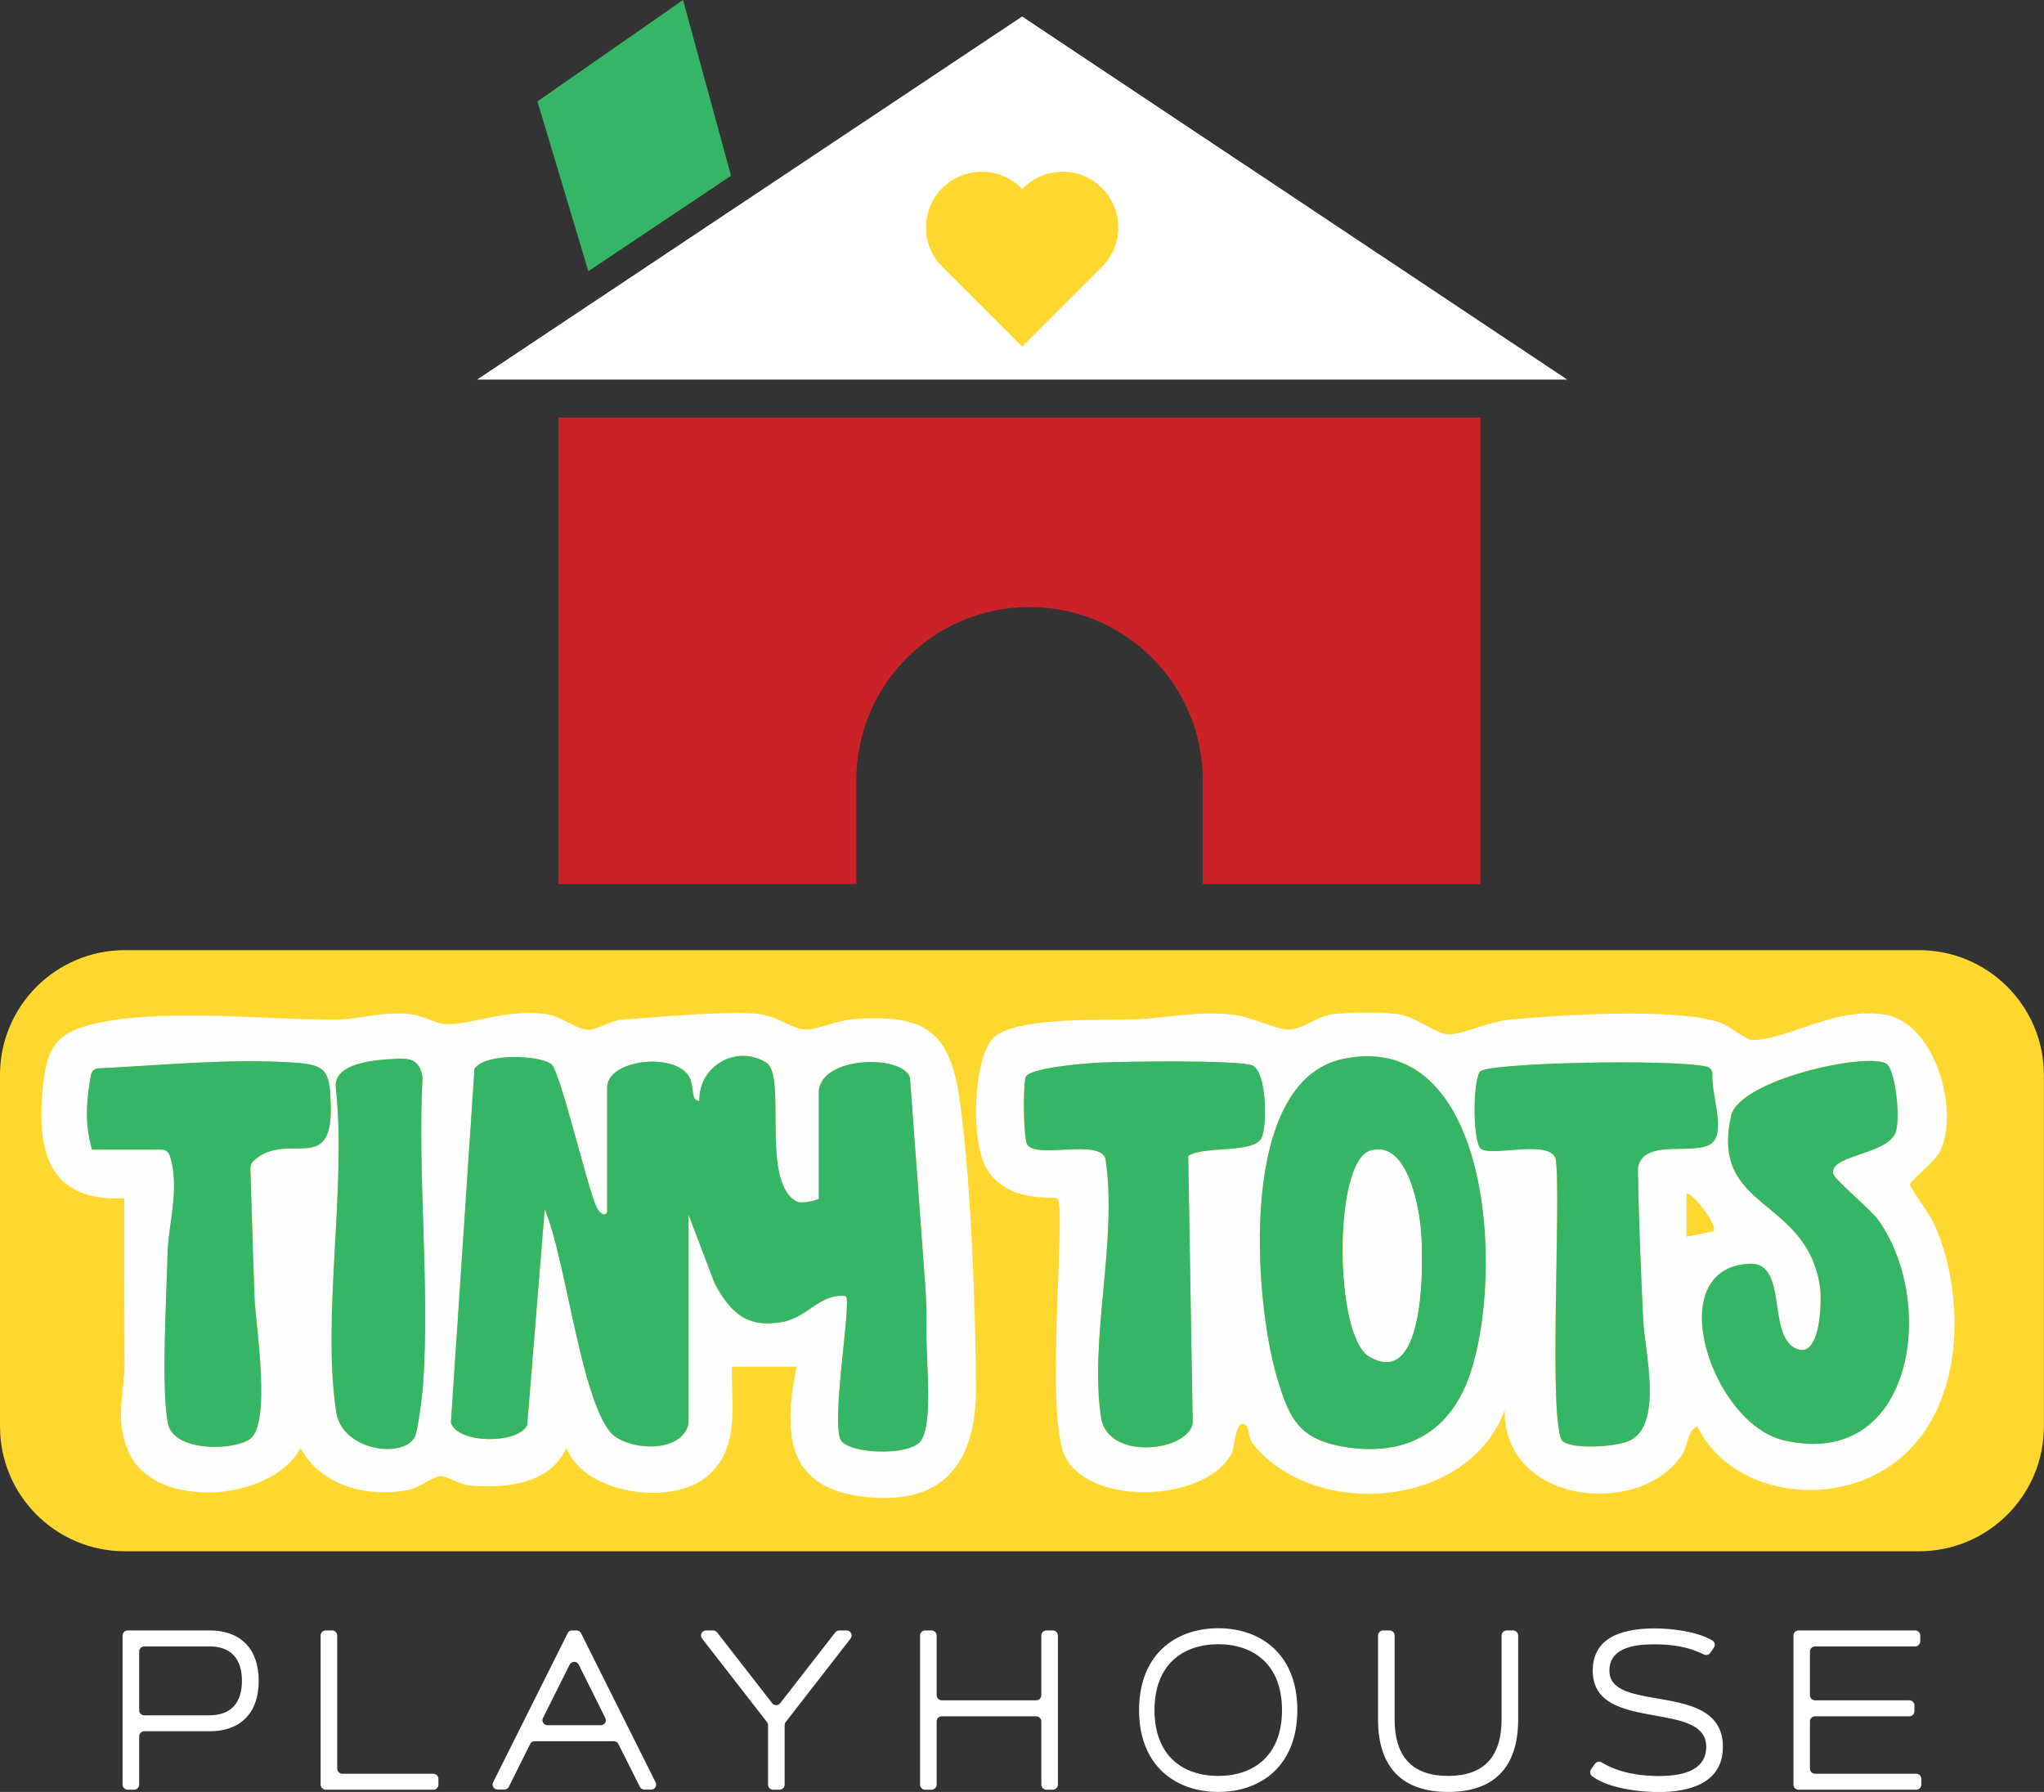 <?xml version="1.0" encoding="UTF-8"?> <svg xmlns="http://www.w3.org/2000/svg" id="Layer_2" width="213.25" height="186.97" viewBox="0 0 213.25 186.97"><rect x="0" y="0" width="213.25" height="186.97" fill="#333333" stroke="none"/><defs><style>.cls-1{fill:#ffd82f;}.cls-2{fill:#ca2227;}.cls-3{fill:#fff;}.cls-4{fill:#fffefe;}.cls-5{fill:#35b666;}</style></defs><g id="Layer_1-2"><path class="cls-1" d="M200.21,99.14H13.03c-7.2,0-13.03,5.83-13.03,13.03v36.66c0,7.2,5.83,13.03,13.03,13.03h187.18c7.2,0,13.03-5.83,13.03-13.03v-36.66c0-7.2-5.84-13.03-13.03-13.03Z"></path><path class="cls-4" d="M177.08,148.83c-1.05.37-.95,2.06-1.69,3.11-4.56,6.49-18.57,4.91-18.4-4.82-3.77,10.26-19.75,11.54-26.24,3.59-.45-.55-.54-1.79-.64-1.89-1.19-1.19-1.31,2.16-1.55,2.68-2.41,5.13-14.47,5.79-17.35.66-2.33-4.15.09-26.18-.89-27.12-.31-.29-5.13.63-7.38-3.1-1.66-2.76-1.45-11.02.55-13.48,1.99-2.46,11.88-1.96,15.02-2.1,3.4-.15,6.42-.9,10.12-.49,1.84.21,4.61,1.54,5.71,1.57,1.43.04,3.08-1.37,4.58-1.6,1.5-.23,5.2-.24,6.77-.05,2.11.26,4.16,2.19,5.55,2.14,1.39-.05,4.3-1.37,6.33-1.55,5.35-.48,17.02-1.24,21.77.28,1.22.39,2.7,1.88,3.58,1.86,3.72-.09,8.46-3.45,13.65-2.67,5.34.81,7.89,10.08,5.85,14.26-.54,1.1-3.16,3.1-3.16,3.52,0,.24,2.16,3.21,2.56,4.13,4.04,9.26,2.76,23.47-8.33,26.99-6.05,1.92-13.51-.02-16.42-5.93h0ZM140.15,110.48c-11.09,2.29-9.31,25.25-6.92,33.25,1.23,4.11,2.17,6.42,6.92,7.22,5.72.97,10.35-.9,12.71-6.26,4.24-9.65,3.29-37.52-12.71-34.21h0ZM123.97,120.61c1.65-1.05,6.58-.25,7.58-1.76.68-1.03.65-6.92-.87-7.66-1.26-.61-13.8-.44-16.15-.3-1.55.09-7.22.54-7.54,1.52-.27.82-.23,6.45.17,7.03,1.06,1.52,7.47-.65,8.16,1.46,1.31,8.46-1.71,18.91-.45,27.04.7,4.49,9,3.55,9.56.59l-.47-27.91h0ZM178.65,112.11c.01-.4-.28-.76-.67-.84-4.02-.82-22.95-.36-23.59.54-.76,1.07-.75,7.52.14,8.08,1.27.8,7.1-1.04,7.76,1.01.63,3.72-.85,28.38.77,29.51,1.2.85,5.4.55,6.81-.03,3.75-1.52,1.7-9.53,1.56-12.6-.24-5.27-.46-10.55-.56-15.82.47-3.51,6.57-1.04,7.96-2.93,1.05-1.43-.25-4.78-.18-6.93h0ZM196.81,110.99c-2-1.27-15.37,1.67-16.21,5.42-2.22,9.87,7.7,8.41,9.25,17.67.27,1.6.11,7.98-2.58,6.57-2.91-1.51-.72-8.97-4.74-8.79-9.33.39-3.99,16.65,3.57,18.42,13.45,3.15,16.06-14.19,9.91-22.92-.8-1.14-4.61-4.27-4.75-4.89-.43-1.94,5.46-1.97,6.47-4.22.62-1.37.02-6.67-.92-7.27ZM178.78,128.45c.38-.55-1.91-3.71-2.82-3.95v4.53l2.82-.57Z"></path><path class="cls-4" d="M83.15,142.6h-6.8c-.07,4.1.93,8.74-2.8,11.62-3.7,2.85-12.57,1.7-14.46-3.15-1.7,3.85-6.44,4.24-10.14,3.92-1.09-.1-2.18-.94-2.97-.96-.79-.02-2.15,1.2-3.43,1.44-4.2.8-9.11-.41-11.19-4.4-2.92,5.56-14.83,6.51-17.76.78-1.76-3.45-.61-6.35-.61-9.53,0-5.76-.05-11.53-.02-17.29-7.86.36-9.18-4.79-8.49-11.59.35-3.41.94-5.35,4.39-6.36,6.86-2.02,18.66-.68,25.88-.68,2.71,0,5.08-.89,7.93-.6,1.46.15,2.85,1.07,3.95,1.07,2.79,0,6.12-1.59,10.2-1.08,1.84.23,3.28,1.64,4.5,1.66,1.08.01,2.26-.94,3.45-1.04,3.63-.27,10.81-.94,14.13-.64,2.25.21,3.73,1.61,5.04,1.65,1.31.04,3.34-.95,5.09-1.08,7.22-.52,10.01,1.04,11.05,8.22,1.21,8.35,1.66,21.46,1.74,29.99.08,8.24-3.51,12.76-12.16,11.56-7.88-1.1-7.85-7.02-6.56-13.53h0ZM41.18,110.48c-2.03.09-6.36.4-6.16,2.95,1.18,10.39-1.49,23.96.06,33.95.61,3.91,6.86,4.88,8.17,2.58.34-.59.79-4.34.87-5.36.75-10.42-.59-21.74-.04-32.26-.41-1.87-1.27-1.94-2.91-1.87h0ZM71.83,148.55v-21.79l2.73,7.17c1.65,3.04,3.33,4.66,7.04,4.01,2.64-.46,3.96-3.04,6.64-2.7.64.62-1.69,13.7-.44,15.15,1.1,1.28,6.65,1.51,8.09.14,1.59-1.52.66-8.68.77-12.2.04-1.26,0-2.52-.1-3.77l-1.62-22.13c-.83-2.47-9.52-2.25-9.52,1.6v11.04c0,.11-1.76.56-2.25.32-3.9-1.92-1.02-13.13-3.21-14.51-3.1-1.95-7.09.34-6.99,4-.97-.08-.45-1.52-1.09-2.58-1.55-2.56-8.53-1.73-8.53,1.17v13.3c-1.61.28-.93-.38-1.28-1.24-.93-2.33-3.63-13.69-4.52-14.47-1.1-.95-6.88-1.24-8.04.46l-2.46,36.92c.66,2.23,7.01,2.28,7.96.26l1.83-22.51c2.18,5.12,3.69,19.33,6.8,23.2,1.57,1.95,7.49,2.43,8.2-.84h0ZM9.59,119.96h7.92c1.47,3.64.05,7.5-.02,11.01-.09,4.36-.68,13.8.04,17.55.56,2.91,6.52,2.88,8.47,1.71,2.4-1.46.69-11.98.58-14.71-.18-4.68-.3-9.36-.46-14.03,3.53-3.98,8.7,1.64,8.39-6.36-.12-3.28-.39-4.02-3.67-4.25-6.84-.48-13.79.27-20.61.59-.36.02-.66.28-.72.63-.5,2.72-.68,5.09.09,7.86h0Z"></path><path class="cls-5" d="M140.15,110.48c16-3.3,16.95,24.56,12.71,34.21-2.36,5.37-6.99,7.24-12.71,6.26-4.75-.81-5.69-3.11-6.92-7.22-2.39-8-4.18-30.96,6.92-33.25h0ZM142.96,120.06c-3.88,1.17-3.75,19.26-.15,21.45,6.03,3.66,5.68-10.38,5.4-13.33-.27-2.79-1.54-9.24-5.26-8.12Z"></path><path class="cls-5" d="M196.81,110.99c.94.6,1.53,5.89.92,7.27-1.01,2.24-6.9,2.28-6.47,4.21.14.62,3.94,3.74,4.75,4.89,6.15,8.74,3.55,26.07-9.91,22.92-7.57-1.77-12.9-18.02-3.57-18.42,4.01-.17,1.83,7.28,4.74,8.8,2.7,1.4,2.85-4.97,2.59-6.57-1.54-9.26-11.46-7.8-9.25-17.67.84-3.75,14.21-6.69,16.21-5.42Z"></path><path class="cls-5" d="M178.05,111.28c.37.08.62.42.6.8-.09,2.15,1.23,5.51.18,6.95-1.38,1.88-7.49-.58-7.95,2.93.09,5.27.31,10.56.56,15.82.14,3.07,2.19,11.08-1.56,12.6-1.41.57-5.61.87-6.81.03-1.61-1.13-.14-25.79-.77-29.51-.67-2.04-6.49-.21-7.76-1.01-.9-.56-.9-7.01-.14-8.08.65-.91,19.8-1.36,23.66-.52h0Z"></path><path class="cls-5" d="M123.97,120.61l.47,27.91c-.56,2.96-8.87,3.9-9.56-.59-1.27-8.13,1.76-18.58.45-27.04-.69-2.11-7.1.07-8.16-1.46-.4-.57-.44-6.21-.17-7.03.32-.98,5.99-1.43,7.54-1.52,2.36-.14,14.89-.31,16.15.3,1.52.74,1.55,6.63.87,7.66-1,1.51-5.93.7-7.58,1.76h0Z"></path><path class="cls-1" d="M178.78,128.45l-2.82.57v-4.53c.91.25,3.21,3.4,2.82,3.95Z"></path><path class="cls-5" d="M71.83,148.54c-.7,3.27-6.63,2.79-8.2.84-3.1-3.87-4.62-18.08-6.8-23.2l-1.83,22.51c-.94,2.01-7.3,1.97-7.96-.26l2.46-36.92c1.15-1.7,6.94-1.41,8.04-.46.89.77,3.59,12.14,4.52,14.47.25.64.49,1.01.85,1.16.2.09.43-.07.43-.29v-12.92c0-2.9,6.97-3.73,8.53-1.17.64,1.06.11,2.5,1.09,2.58-.1-3.66,3.89-5.95,6.99-4,2.19,1.38-.68,12.59,3.22,14.51.49.24,2.25-.2,2.25-.32v-11.04c0-3.85,8.69-4.07,9.52-1.6l1.6,21.79c.11,1.48.13,2.97.12,4.45-.05,3.61.78,10.39-.76,11.86-1.44,1.37-6.98,1.14-8.09-.14-1.25-1.45,1.08-14.53.44-15.15-2.68-.35-4,2.24-6.64,2.7-3.71.65-5.39-.98-7.04-4.01l-2.73-7.17v21.79Z"></path><path class="cls-5" d="M9.59,119.96c-.77-2.76-.59-5.11-.1-7.81.07-.38.39-.66.77-.68,6.8-.32,13.75-1.06,20.57-.59,3.29.23,3.55.96,3.67,4.25.3,7.73-4.51,2.74-8.03,5.98-.24.22-.36.53-.35.85.15,4.51.26,9.04.44,13.55.11,2.73,1.82,13.25-.58,14.71-1.94,1.18-7.91,1.21-8.47-1.71-.72-3.75-.13-13.19-.04-17.55.07-3.31,1.33-6.92.25-10.36-.12-.39-.48-.65-.88-.65h-7.27Z"></path><path class="cls-5" d="M41.18,110.48c1.64-.07,2.5,0,2.91,1.87-.55,10.52.79,21.84.04,32.26-.07,1.01-.53,4.77-.87,5.36-1.31,2.29-7.57,1.33-8.17-2.58-1.55-9.99,1.11-23.57-.06-33.95-.2-2.55,4.13-2.86,6.16-2.95h0Z"></path><path class="cls-4" d="M142.96,120.06c3.72-1.12,4.99,5.33,5.26,8.12.28,2.95.63,16.99-5.4,13.33-3.6-2.18-3.73-20.27.15-21.45Z"></path><path class="cls-3" d="M12.79,170.65c0-.29.24-.53.53-.53h8.57c3.09,0,5.1,1.81,5.1,5.26s-2,5.26-5.1,5.26h-6.84c-.29,0-.53.24-.53.53v5.04c0,.29-.24.53-.53.53h-.67c-.29,0-.53-.24-.53-.53v-15.56h0ZM21.89,178.97c2.15,0,3.35-1.24,3.35-3.59s-1.19-3.59-3.35-3.59h-6.84c-.29,0-.53.24-.53.53v6.13c0,.29.24.53.53.53h6.84Z"></path><path class="cls-3" d="M35.71,185.07h9.5c.29,0,.53.24.53.53v.61c0,.29-.24.53-.53.53h-11.23c-.29,0-.53-.24-.53-.53v-15.56c0-.29.24-.53.53-.53h.67c.29,0,.53.24.53.53v13.89c0,.29.24.53.53.53h0Z"></path><path class="cls-3" d="M59.67,170.12h.48c.2,0,.38.11.47.29l7.78,15.56c.18.35-.08.76-.47.76h-.7c-.2,0-.38-.11-.47-.29l-2.24-4.47c-.09-.18-.27-.29-.47-.29h-8.27c-.2,0-.39.11-.47.29l-2.22,4.46c-.09.18-.27.29-.47.29h-.7c-.39,0-.65-.41-.47-.76l7.78-15.56c.09-.18.27-.29.47-.29h0ZM57.13,180.01h5.55c.39,0,.65-.41.47-.76l-2.77-5.56c-.19-.39-.75-.39-.95,0l-2.78,5.56c-.18.35.08.76.47.76h0Z"></path><path class="cls-3" d="M73.64,170.12h.76c.16,0,.32.08.42.21l5.74,7.38c.21.28.62.28.84,0l5.74-7.38c.1-.13.25-.21.42-.21h.76c.44,0,.69.51.42.85l-6.77,8.71c-.07.1-.11.21-.11.33v6.2c0,.29-.24.53-.53.53h-.67c-.29,0-.53-.24-.53-.53v-6.2c0-.12-.04-.23-.11-.33l-6.77-8.71c-.27-.35-.02-.85.42-.85h0Z"></path><path class="cls-3" d="M95.99,186.21v-15.56c0-.29.24-.53.53-.53h.67c.29,0,.53.24.53.53v6.23c0,.29.24.53.53.53h9.86c.29,0,.53-.24.53-.53v-6.23c0-.29.24-.53.53-.53h.67c.29,0,.53.24.53.53v15.56c0,.29-.24.53-.53.53h-.67c-.29,0-.53-.24-.53-.53v-6.6c0-.29-.24-.53-.53-.53h-9.86c-.29,0-.53.24-.53.53v6.6c0,.29-.24.53-.53.53h-.67c-.29,0-.53-.24-.53-.53Z"></path><path class="cls-3" d="M127.1,169.89c4.45,0,8.25,2.73,8.25,8.54s-3.8,8.54-8.25,8.54-8.26-2.73-8.26-8.54,3.8-8.54,8.26-8.54ZM120.45,178.43c0,4.79,2.98,6.87,6.65,6.87s6.65-2.09,6.65-6.87-2.99-6.87-6.65-6.87-6.65,2.09-6.65,6.87Z"></path><path class="cls-3" d="M143.77,179.39v-8.74c0-.29.24-.53.53-.53h.67c.29,0,.53.24.53.53v8.74c0,4,1.93,5.91,5.58,5.91s5.58-1.91,5.58-5.91v-8.74c0-.29.24-.53.53-.53h.67c.29,0,.53.24.53.53v8.74c0,5.16-2.66,7.58-7.31,7.58s-7.31-2.42-7.31-7.58h0Z"></path><path class="cls-3" d="M166.39,184.05c.16-.23.47-.31.71-.16,1.82,1.09,3.94,1.42,5.98,1.42,1.89,0,4.93-.31,4.93-3.05,0-2.39-2.73-2.79-5.57-3.3-3.07-.56-6.27-1.21-6.27-4.64,0-3.83,3.73-4.41,6.5-4.41,1.67,0,4.32.29,5.97,1.25.27.15.34.51.16.76l-.37.54c-.15.22-.45.29-.69.16-1.57-.8-3.35-1.05-5.07-1.05s-4.76.16-4.76,2.75c0,2,2.28,2.43,4.84,2.87,3.26.56,7,1.15,7,5.07s-3.71,4.72-6.68,4.72c-1.93,0-5.15-.33-6.95-1.64-.23-.17-.29-.49-.12-.73l.38-.55h0Z"></path><path class="cls-3" d="M200.34,170.65v.61c0,.29-.24.53-.53.53h-10.45c-.29,0-.53.24-.53.53v4.56c0,.29.24.53.53.53h9.84c.29,0,.53.24.53.53v.61c0,.29-.24.53-.53.53h-9.84c-.29,0-.53.24-.53.53v4.93c0,.29.24.53.53.53h10.56c.29,0,.53.24.53.53v.61c0,.29-.24.53-.53.53h-12.28c-.29,0-.53-.24-.53-.53v-15.56c0-.29.24-.53.53-.53h12.17c.29,0,.53.24.53.53h0Z"></path><path class="cls-3" d="M106.64,1.72l-56.87,37.89h113.74L106.64,1.72Z"></path><path class="cls-5" d="M71.26,0l5.01,18.34-14.89,9.96-5.31-17.72L71.26,0h0Z"></path><path class="cls-2" d="M58.25,43.57v48.67h31.09v-10.83c0-9.98,8.09-18.07,18.07-18.07s18.07,8.09,18.07,18.07v10.83h28.97v-48.67H58.25Z"></path><path class="cls-1" d="M114.97,27.84l-.11.11-8.22,8.22-8.22-8.22-.11-.11c-2.27-2.27-2.27-5.95,0-8.22,1.14-1.13,2.62-1.7,4.11-1.7s2.98.57,4.11,1.7l.11.11.11-.11c1.13-1.13,2.62-1.7,4.11-1.7s2.98.57,4.11,1.7c2.27,2.27,2.27,5.95,0,8.22Z"></path></g></svg> 